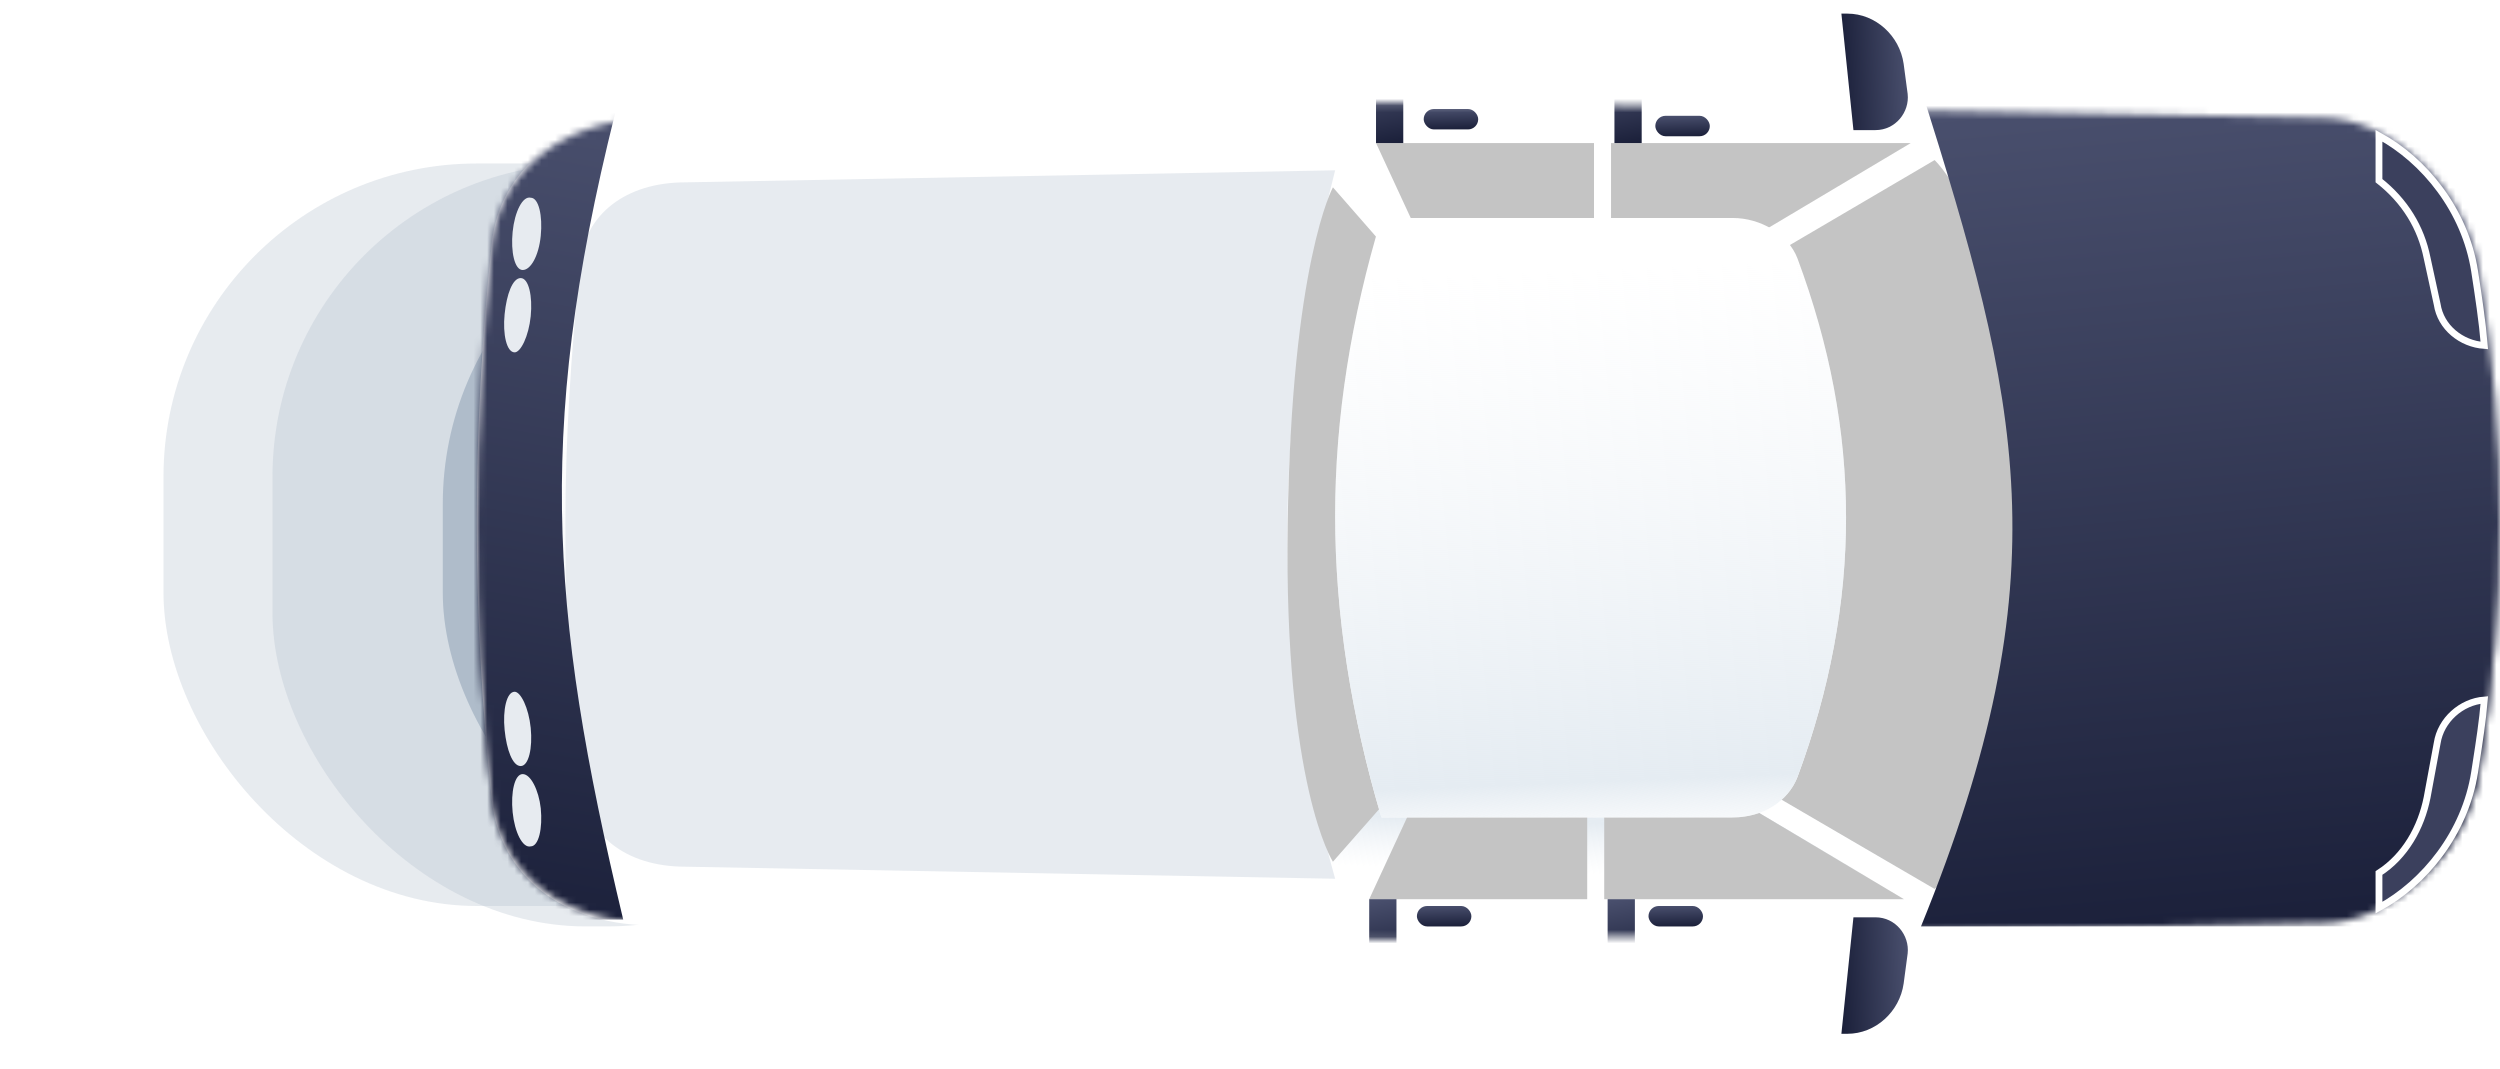 <svg width="367" height="157" viewBox="0 0 367 157" fill="none" xmlns="http://www.w3.org/2000/svg">
<g opacity="0.3" filter="url(#filter0_f_6549_13965)">
<rect x="24" y="24" width="312" height="109" rx="46" fill="#AFBCCA"/>
</g>
<g opacity="0.3" filter="url(#filter1_f_6549_13965)">
<rect x="40" y="24" width="95" height="112" rx="46" fill="#AFBCCA"/>
</g>
<g filter="url(#filter2_f_6549_13965)">
<rect x="65" y="28" width="93" height="105" rx="46" fill="#AFBCCA"/>
</g>
<path d="M72.211 117.563C69.263 90.146 69.263 63.025 72.211 35.608C73.39 24.995 82.529 17.036 96.68 17.036C143.258 12.908 242.901 15.267 340.775 17.036C350.504 17.036 361.706 26.764 363.77 39.735C367.897 64.793 367.602 89.262 363.77 113.436C361.706 126.407 350.504 135.841 340.775 135.841C242.901 137.904 143.258 140.263 96.68 135.841C82.234 136.135 73.39 128.176 72.211 117.563Z" fill="white"/>
<path d="M78.698 76.884C78.698 63.323 79.582 51.531 81.056 38.265C82.235 28.831 90.195 22.935 101.987 22.935L204.578 21.166L264.423 21.166C283.879 20.577 312.77 21.166 333.406 22.935C341.071 22.935 351.094 30.895 352.863 42.687C354.927 54.774 355.811 65.387 355.811 77.474C355.811 89.56 354.927 99.879 352.863 111.671C351.094 123.168 341.071 131.127 333.406 131.127C315.128 133.191 285.943 133.486 264.423 132.896L204.578 132.896L101.987 131.127C90.195 131.127 82.235 125.231 81.056 115.798C79.582 101.942 78.698 90.15 78.698 76.884Z" fill="white"/>
<path d="M78.698 76.884C78.698 63.323 79.582 51.531 81.056 38.265C82.235 28.831 90.195 22.935 101.987 22.935L204.578 21.166L264.423 21.166C283.879 20.577 312.77 21.166 333.406 22.935C341.071 22.935 351.094 30.895 352.863 42.687C354.927 54.774 355.811 65.387 355.811 77.474C355.811 89.56 354.927 99.879 352.863 111.671C351.094 123.168 341.071 131.127 333.406 131.127C315.128 133.191 285.943 133.486 264.423 132.896L204.578 132.896L101.987 131.127C90.195 131.127 82.235 125.231 81.056 115.798C79.582 101.942 78.698 90.15 78.698 76.884Z" fill="url(#paint0_linear_6549_13965)"/>
<path d="M196 25L100.631 26.768C91.816 26.768 85.939 31.482 85.137 38.552C83.801 52.694 83 64.184 83 76.853C83 89.521 83.534 101.011 85.137 115.153C85.939 122.518 91.816 127.232 100.631 127.232L196 129C186.383 95.119 186.917 60.649 196 25Z" fill="#E7EBF0"/>
<path d="M252.333 38.557C252.333 37.968 252.628 37.378 253.217 37.083L281.224 20.869C282.108 20.28 283.287 20.575 283.582 21.459C284.172 22.343 283.877 23.523 282.992 23.817L254.986 40.031C254.102 40.621 252.923 40.326 252.628 39.442C252.333 39.442 252.333 38.852 252.333 38.557Z" fill="white"/>
<path d="M252.333 114.914C252.333 114.619 252.333 114.324 252.628 114.029C253.217 113.145 254.102 112.85 254.986 113.44L282.992 129.948C283.877 130.538 284.172 131.423 283.582 132.307C282.992 133.191 282.108 133.486 281.224 132.896L253.217 116.388C252.628 116.093 252.333 115.503 252.333 114.914Z" fill="white"/>
<path d="M205.17 132.597L217.846 106.654L226.985 114.024L226.395 132.597L205.17 132.597Z" fill="white"/>
<path d="M205.17 20.281L217.846 46.224L226.985 38.854L226.395 20.281L205.17 20.281Z" fill="white"/>
<path d="M284 23.5L261 37L260 116.5L284 130.5C284 130.5 299.153 118.5 298 77C296.847 35.5 284 23.5 284 23.5Z" fill="#C4C4C4"/>
<path d="M195.673 27.5L206.588 39.991L207.062 113.547L195.673 126.5C195.673 126.5 188.483 115.397 189.03 77C189.577 38.603 195.673 27.5 195.673 27.5Z" fill="#C4C4C4"/>
<path d="M256 118L279.5 132H235.5V118H256Z" fill="#C4C4C4"/>
<path d="M207.484 118L201 132H233V118H207.484Z" fill="#C4C4C4"/>
<path d="M272.085 19.099L270.316 2L271.201 2C275.328 2 278.866 5.243 279.455 9.37L280.045 13.792C280.34 16.445 278.276 19.099 275.328 19.099L272.085 19.099Z" fill="url(#paint1_linear_6549_13965)"/>
<path d="M272.085 134.662L270.316 151.761L271.201 151.761C275.328 151.761 278.866 148.518 279.455 144.391L280.045 139.969C280.34 137.315 278.276 134.662 275.328 134.662L272.085 134.662Z" fill="url(#paint2_linear_6549_13965)"/>
<path d="M257 35L280.5 21H236.5V35H257Z" fill="#C4C4C4"/>
<path d="M208.484 35L202 21H234V35H208.484Z" fill="#C4C4C4"/>
<path d="M196 75.703C196 61.135 198.376 46.568 202.787 32L254.371 32C258.443 32 262.516 34.378 263.873 37.946C268.624 50.73 271 63.216 271 76C271 88.486 268.624 101.27 263.873 114.054C262.516 117.622 258.783 120 254.371 120L202.787 120C198.376 105.135 196 90.27 196 75.703Z" fill="white"/>
<path d="M196 75.703C196 61.135 198.376 46.568 202.787 32L254.371 32C258.443 32 262.516 34.378 263.873 37.946C268.624 50.73 271 63.216 271 76C271 88.486 268.624 101.27 263.873 114.054C262.516 117.622 258.783 120 254.371 120L202.787 120C198.376 105.135 196 90.27 196 75.703Z" fill="url(#paint3_linear_6549_13965)"/>
<mask id="mask0_6549_13965" style="mask-type:alpha" maskUnits="userSpaceOnUse" x="70" y="15" width="297" height="123">
<path d="M72.213 35.764C69.262 63.046 69.262 90.034 72.213 117.316C73.393 127.877 82.244 135.798 96.701 135.504C141.29 139.713 234.465 137.749 328.205 135.774C332.47 135.684 336.736 135.594 340.998 135.504C350.735 135.504 361.946 126.117 364.012 113.209C367.847 89.154 368.142 64.806 364.012 39.87C361.946 26.963 350.735 17.282 340.998 17.282C331.993 17.12 322.973 16.954 313.98 16.787C225.156 15.145 139.033 13.553 96.701 17.282C82.539 17.282 73.393 25.203 72.213 35.764Z" fill="white"/>
<path d="M72.213 35.764C69.262 63.046 69.262 90.034 72.213 117.316C73.393 127.877 82.244 135.798 96.701 135.504C141.29 139.713 234.465 137.749 328.205 135.774C332.47 135.684 336.736 135.594 340.998 135.504C350.735 135.504 361.946 126.117 364.012 113.209C367.847 89.154 368.142 64.806 364.012 39.87C361.946 26.963 350.735 17.282 340.998 17.282C331.993 17.12 322.973 16.954 313.98 16.787C225.156 15.145 139.033 13.553 96.701 17.282C82.539 17.282 73.393 25.203 72.213 35.764Z" fill="url(#paint4_linear_6549_13965)"/>
</mask>
<g mask="url(#mask0_6549_13965)">
<path d="M282 13L375 13L375 136L282 136C303 84.5 296.5 59 282 13Z" fill="url(#paint5_linear_6549_13965)"/>
<path d="M91.489 12L44.169 12L44.169 135L91.489 135C80.5 89 78.5 61.5 91.489 12Z" fill="url(#paint6_linear_6549_13965)"/>
<rect x="209" y="16" width="8" height="3" rx="1.5" fill="url(#paint7_linear_6549_13965)"/>
<rect x="208" y="133" width="8" height="3" rx="1.5" fill="url(#paint8_linear_6549_13965)"/>
<rect x="243" y="17" width="8" height="3" rx="1.5" fill="url(#paint9_linear_6549_13965)"/>
<rect x="242" y="133" width="8" height="3" rx="1.5" fill="url(#paint10_linear_6549_13965)"/>
<rect x="202" y="11" width="4" height="10" fill="url(#paint11_linear_6549_13965)"/>
<rect x="237" y="11" width="4" height="10" fill="url(#paint12_linear_6549_13965)"/>
<rect x="201" y="132" width="4" height="10" fill="url(#paint13_linear_6549_13965)"/>
<rect x="236" y="132" width="4" height="10" fill="url(#paint14_linear_6549_13965)"/>
</g>
<path d="M357.774 109.106L357.776 109.098L357.777 109.091C358.3 105.69 361.321 103.018 364.698 102.756C364.431 105.903 363.971 108.868 363.483 112.009C363.414 112.455 363.344 112.906 363.274 113.36C361.877 122.297 355.891 129.627 349.233 133.248L349.233 128.158C353.071 125.688 355.413 121.504 356.299 117.073L356.299 117.073L356.3 117.065L357.774 109.106Z" fill="#3B405D" stroke="white"/>
<path d="M357.777 44.673L357.774 44.658L357.771 44.643L356.298 37.867C355.404 33.401 353.043 29.521 349.233 26.522L349.233 19.926C355.891 23.548 361.877 30.877 363.274 39.814C363.835 43.463 364.393 47.091 364.699 50.716C361.298 50.48 358.296 48.051 357.777 44.673Z" fill="#3B405D" stroke="white"/>
<path d="M76.729 39.638C75.549 39.638 74.96 36.984 75.255 34.036C75.549 31.088 76.729 28.73 77.908 29.025C79.087 29.025 79.677 31.678 79.382 34.626C79.087 37.574 77.908 39.638 76.729 39.638Z" fill="#E7EBF0"/>
<path d="M75.551 51.728C74.372 51.728 73.782 49.075 74.077 46.127C74.372 43.179 75.256 40.82 76.435 40.82C77.614 40.82 78.204 43.474 77.909 46.422C77.614 49.37 76.435 51.728 75.551 51.728Z" fill="#E7EBF0"/>
<path d="M76.729 113.635C75.549 113.635 74.96 116.288 75.255 119.236C75.549 122.184 76.729 124.542 77.908 124.248C79.087 124.248 79.677 121.594 79.382 118.646C79.087 115.993 77.908 113.635 76.729 113.635Z" fill="#E7EBF0"/>
<path d="M75.551 101.549C74.372 101.549 73.782 104.202 74.077 107.15C74.372 110.098 75.256 112.457 76.435 112.457C77.614 112.457 78.204 109.803 77.909 106.855C77.614 103.907 76.435 101.549 75.551 101.549Z" fill="#E7EBF0"/>
<defs>
<filter id="filter0_f_6549_13965" x="0" y="0" width="360" height="157" filterUnits="userSpaceOnUse" color-interpolation-filters="sRGB">
<feFlood flood-opacity="0" result="BackgroundImageFix"/>
<feBlend mode="normal" in="SourceGraphic" in2="BackgroundImageFix" result="shape"/>
<feGaussianBlur stdDeviation="12" result="effect1_foregroundBlur_6549_13965"/>
</filter>
<filter id="filter1_f_6549_13965" x="21" y="5" width="133" height="150" filterUnits="userSpaceOnUse" color-interpolation-filters="sRGB">
<feFlood flood-opacity="0" result="BackgroundImageFix"/>
<feBlend mode="normal" in="SourceGraphic" in2="BackgroundImageFix" result="shape"/>
<feGaussianBlur stdDeviation="9.5" result="effect1_foregroundBlur_6549_13965"/>
</filter>
<filter id="filter2_f_6549_13965" x="46" y="9" width="131" height="143" filterUnits="userSpaceOnUse" color-interpolation-filters="sRGB">
<feFlood flood-opacity="0" result="BackgroundImageFix"/>
<feBlend mode="normal" in="SourceGraphic" in2="BackgroundImageFix" result="shape"/>
<feGaussianBlur stdDeviation="9.5" result="effect1_foregroundBlur_6549_13965"/>
</filter>
<linearGradient id="paint0_linear_6549_13965" x1="353.5" y1="142.001" x2="355.811" y2="71.932" gradientUnits="userSpaceOnUse">
<stop offset="0.139" stop-color="#EFF3F7" stop-opacity="0"/>
<stop offset="0.245" stop-color="#E5ECF2"/>
<stop offset="1" stop-color="#EFF3F7" stop-opacity="0"/>
</linearGradient>
<linearGradient id="paint1_linear_6549_13965" x1="270.194" y1="9.775" x2="280.054" y2="9.382" gradientUnits="userSpaceOnUse">
<stop stop-color="#1B203A"/>
<stop offset="1" stop-color="#494F6D"/>
</linearGradient>
<linearGradient id="paint2_linear_6549_13965" x1="270.194" y1="142.437" x2="280.054" y2="142.044" gradientUnits="userSpaceOnUse">
<stop stop-color="#1B203A"/>
<stop offset="1" stop-color="#494F6D"/>
</linearGradient>
<linearGradient id="paint3_linear_6549_13965" x1="271.11" y1="137.633" x2="267.132" y2="38.251" gradientUnits="userSpaceOnUse">
<stop offset="0.139" stop-color="#EFF3F7" stop-opacity="0"/>
<stop offset="0.245" stop-color="#E5ECF2"/>
<stop offset="1" stop-color="#EFF3F7" stop-opacity="0"/>
</linearGradient>
<linearGradient id="paint4_linear_6549_13965" x1="353.733" y1="141.633" x2="356.02" y2="71.907" gradientUnits="userSpaceOnUse">
<stop offset="0.139" stop-color="#EFF3F7" stop-opacity="0"/>
<stop offset="0.245" stop-color="#E5ECF2"/>
<stop offset="1" stop-color="#EFF3F7" stop-opacity="0"/>
</linearGradient>
<linearGradient id="paint5_linear_6549_13965" x1="324.29" y1="137.538" x2="312.873" y2="14.098" gradientUnits="userSpaceOnUse">
<stop stop-color="#1B203A"/>
<stop offset="1" stop-color="#494F6D"/>
</linearGradient>
<linearGradient id="paint6_linear_6549_13965" x1="69.971" y1="136.538" x2="91.877" y2="16.024" gradientUnits="userSpaceOnUse">
<stop stop-color="#1B203A"/>
<stop offset="1" stop-color="#494F6D"/>
</linearGradient>
<linearGradient id="paint7_linear_6549_13965" x1="212.638" y1="19.038" x2="212.558" y2="16.003" gradientUnits="userSpaceOnUse">
<stop stop-color="#1B203A"/>
<stop offset="1" stop-color="#494F6D"/>
</linearGradient>
<linearGradient id="paint8_linear_6549_13965" x1="211.638" y1="136.038" x2="211.558" y2="133.003" gradientUnits="userSpaceOnUse">
<stop stop-color="#1B203A"/>
<stop offset="1" stop-color="#494F6D"/>
</linearGradient>
<linearGradient id="paint9_linear_6549_13965" x1="246.638" y1="20.038" x2="246.558" y2="17.003" gradientUnits="userSpaceOnUse">
<stop stop-color="#1B203A"/>
<stop offset="1" stop-color="#494F6D"/>
</linearGradient>
<linearGradient id="paint10_linear_6549_13965" x1="245.638" y1="136.038" x2="245.558" y2="133.003" gradientUnits="userSpaceOnUse">
<stop stop-color="#1B203A"/>
<stop offset="1" stop-color="#494F6D"/>
</linearGradient>
<linearGradient id="paint11_linear_6549_13965" x1="203.819" y1="21.125" x2="202.102" y2="11.304" gradientUnits="userSpaceOnUse">
<stop stop-color="#1B203A"/>
<stop offset="1" stop-color="#494F6D"/>
</linearGradient>
<linearGradient id="paint12_linear_6549_13965" x1="238.819" y1="21.125" x2="237.102" y2="11.304" gradientUnits="userSpaceOnUse">
<stop stop-color="#1B203A"/>
<stop offset="1" stop-color="#494F6D"/>
</linearGradient>
<linearGradient id="paint13_linear_6549_13965" x1="202.819" y1="142.125" x2="201.102" y2="132.304" gradientUnits="userSpaceOnUse">
<stop stop-color="#1B203A"/>
<stop offset="1" stop-color="#494F6D"/>
</linearGradient>
<linearGradient id="paint14_linear_6549_13965" x1="237.819" y1="142.125" x2="236.102" y2="132.304" gradientUnits="userSpaceOnUse">
<stop stop-color="#1B203A"/>
<stop offset="1" stop-color="#494F6D"/>
</linearGradient>
</defs>
</svg>
